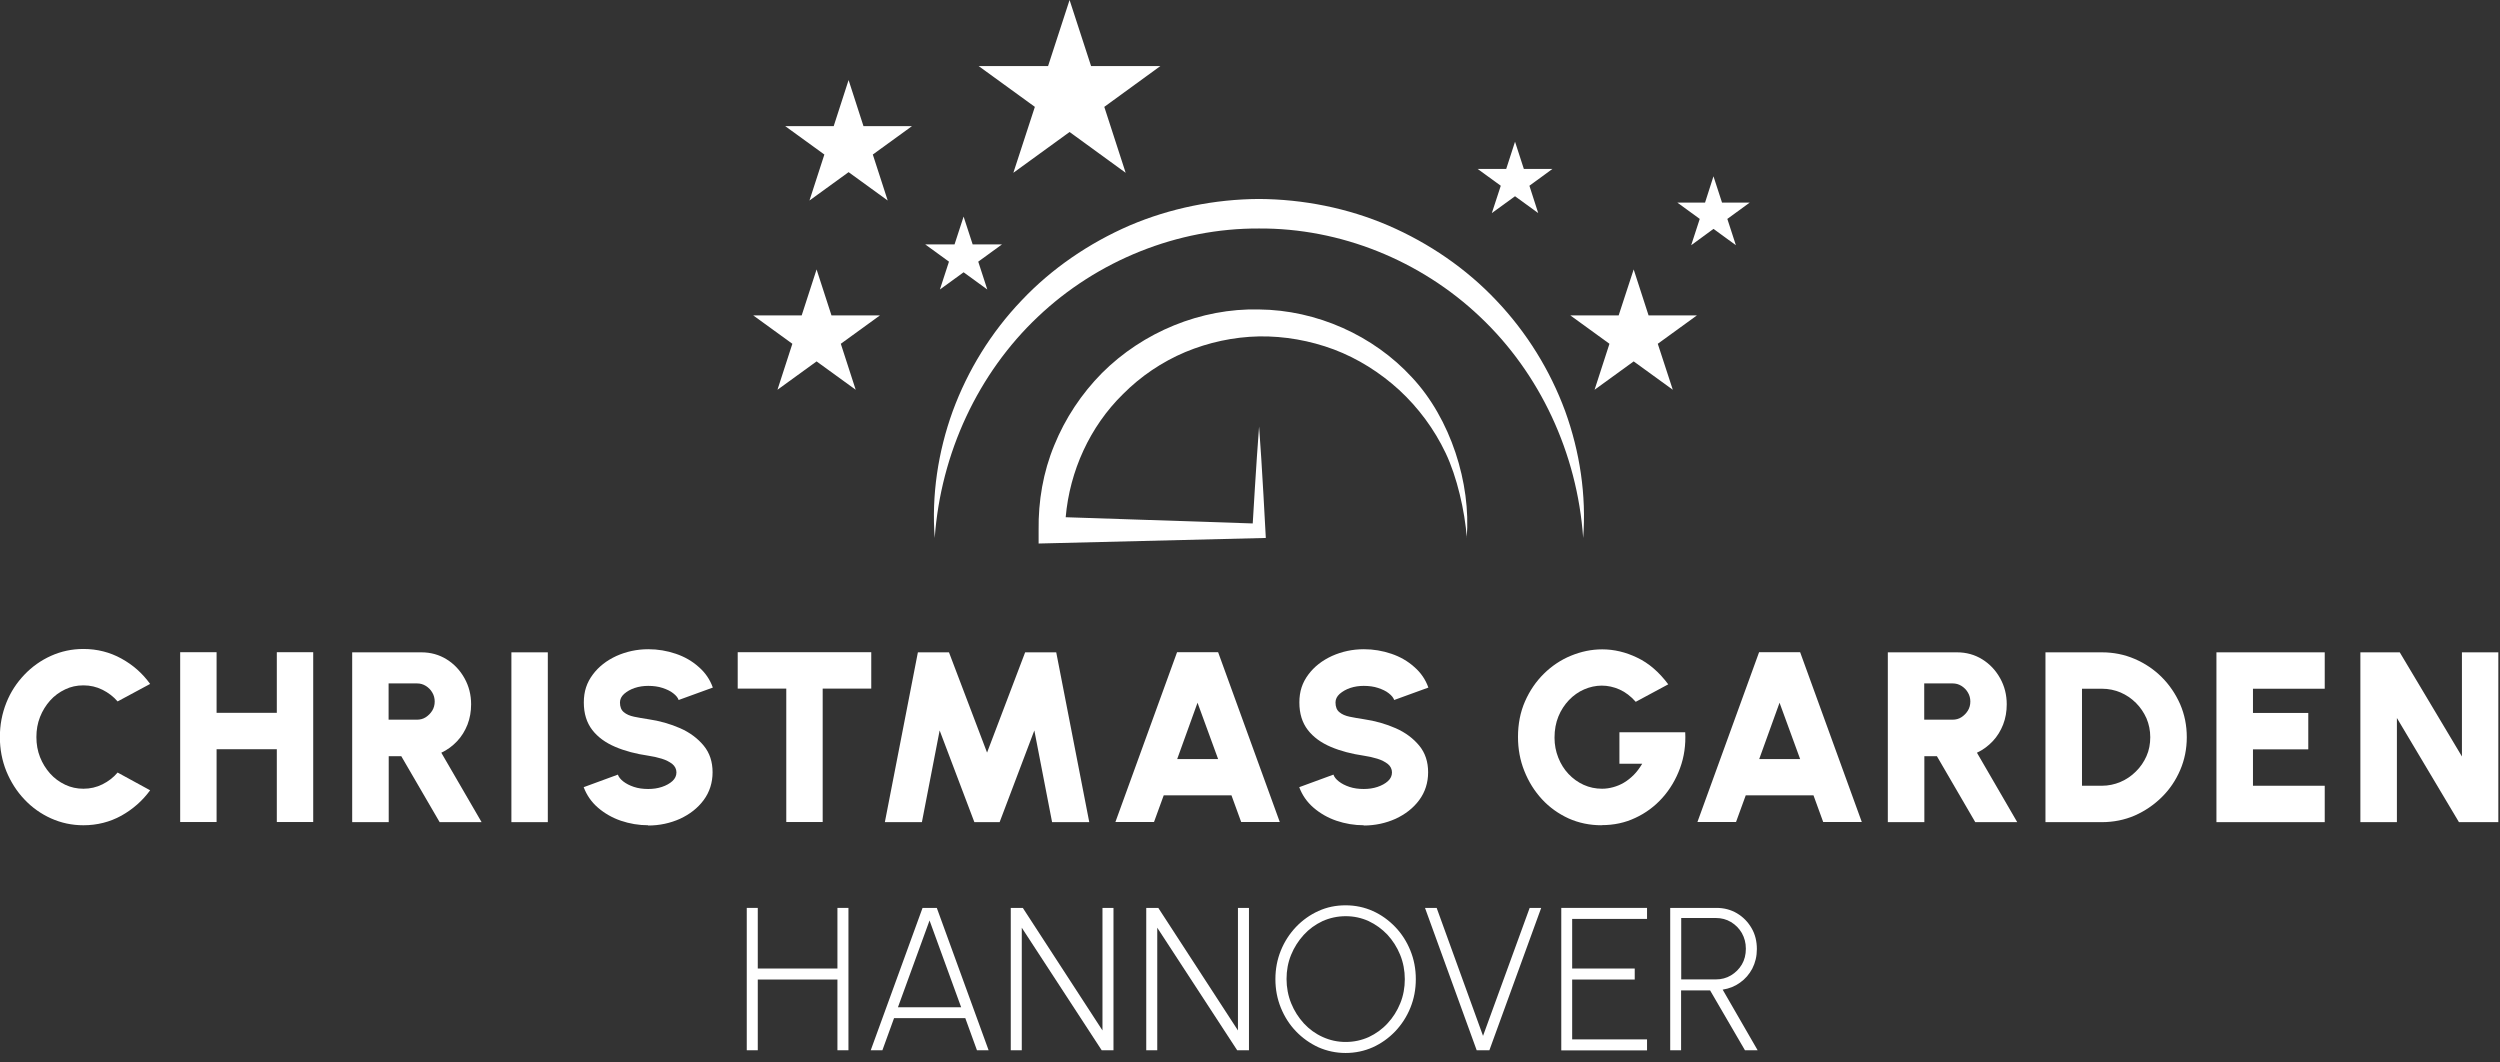 <svg width="193" height="82" viewBox="0 0 193 82" fill="none" xmlns="http://www.w3.org/2000/svg">
<rect x="0" y="0" width="193" height="82" fill="#333333" stroke="none"/>
<g clip-path="url(#clip0_978_6675)">
<g clip-path="url(#clip1_978_6675)">
<path d="M78.861 23.2C76.511 25.66 74.711 28.59 73.551 31.74C72.411 34.89 71.911 38.25 72.161 41.53C72.631 34.97 75.521 28.81 80.121 24.46C84.711 20.1 90.921 17.61 97.191 17.64C103.461 17.6 109.671 20.1 114.261 24.46C118.871 28.81 121.761 34.97 122.221 41.53C122.471 38.25 121.971 34.89 120.831 31.74C119.671 28.59 117.861 25.66 115.521 23.2C113.191 20.73 110.321 18.77 107.181 17.41C104.041 16.06 100.611 15.38 97.191 15.36C93.771 15.38 90.341 16.07 87.201 17.41C84.071 18.77 81.191 20.73 78.861 23.2Z" fill="white"/>
<path d="M113.231 41.52C113.571 37.33 111.991 32.31 108.991 29.12C106.031 25.9 101.651 23.93 97.191 23.89C92.721 23.78 88.241 25.63 85.071 28.8C83.491 30.4 82.231 32.3 81.391 34.37C80.531 36.44 80.151 38.69 80.181 40.92V41.96L97.721 41.53C97.721 41.53 97.411 35.59 97.201 32.93C96.991 35.6 96.711 40.41 96.711 40.41L82.271 39.93C82.581 36.36 84.141 32.93 86.691 30.43C88.061 29.05 89.701 27.94 91.501 27.18C93.301 26.43 95.231 26.01 97.201 25.97C99.161 25.94 101.131 26.29 102.981 26.98C104.831 27.68 106.541 28.76 108.021 30.11C109.491 31.47 110.721 33.12 111.601 34.97C112.481 36.81 113.081 39.44 113.241 41.53L113.231 41.52Z" fill="white"/>
<path d="M123.1 30.09L126.12 27.9L129.14 30.09L127.98 26.54L131 24.35H127.27L126.12 20.8L124.96 24.35H121.23L124.25 26.54L123.1 30.09Z" fill="white"/>
<path d="M60.02 30.09L63.04 27.9L66.06 30.09L64.91 26.54L67.93 24.35H64.19L63.04 20.8L61.89 24.35H58.15L61.17 26.54L60.02 30.09Z" fill="white"/>
<path d="M62.491 15.48L65.511 13.29L68.531 15.48L67.381 11.93L70.401 9.74H66.661L65.511 6.18L64.361 9.74H60.621L63.641 11.93L62.491 15.48Z" fill="white"/>
<path d="M115.17 16.45L116.96 15.15L118.75 16.45L118.07 14.34L119.85 13.04H117.64L116.96 10.94L116.28 13.04H114.07L115.86 14.34L115.17 16.45Z" fill="white"/>
<path d="M78.231 13.34L82.571 10.19L86.901 13.34L85.251 8.25L89.581 5.1H84.231L82.571 0L80.911 5.1H75.551L79.891 8.25L78.231 13.34Z" fill="white"/>
<path d="M72.56 22.35L74.39 21.02L76.22 22.35L75.52 20.2L77.35 18.87H75.09L74.39 16.72L73.69 18.87H71.43L73.26 20.2L72.56 22.35Z" fill="white"/>
<path d="M130.56 18.93L132.28 17.67L134.01 18.93L133.35 16.9L135.08 15.64H132.94L132.28 13.61L131.63 15.64H129.49L131.22 16.9L130.56 18.93Z" fill="white"/>
<path d="M6.44 63.71C5.55 63.71 4.72 63.53 3.94 63.18C3.16 62.83 2.47 62.34 1.88 61.71C1.29 61.09 0.83 60.36 0.49 59.54C0.16 58.72 -0.01 57.84 -0.01 56.9C-0.01 55.96 0.16 55.08 0.49 54.25C0.82 53.42 1.29 52.71 1.88 52.09C2.47 51.47 3.16 50.98 3.94 50.63C4.72 50.28 5.55 50.1 6.44 50.1C7.5 50.1 8.48 50.35 9.37 50.84C10.26 51.33 11 51.98 11.59 52.8L9.08 54.15C8.76 53.78 8.37 53.48 7.91 53.25C7.45 53.02 6.96 52.91 6.44 52.91C5.92 52.91 5.47 53.01 5.03 53.22C4.59 53.43 4.2 53.71 3.87 54.08C3.54 54.45 3.28 54.87 3.09 55.35C2.9 55.83 2.81 56.35 2.81 56.9C2.81 57.45 2.9 57.97 3.09 58.45C3.28 58.93 3.54 59.35 3.87 59.72C4.2 60.09 4.59 60.37 5.03 60.58C5.47 60.79 5.94 60.89 6.44 60.89C6.96 60.89 7.45 60.78 7.91 60.55C8.37 60.32 8.76 60.02 9.08 59.64L11.59 61.01C11 61.82 10.26 62.47 9.37 62.97C8.48 63.46 7.5 63.71 6.44 63.71Z" fill="white"/>
<path d="M21.37 50.35H24.18V63.46H21.37V57.84H16.72V63.46H13.91V50.35H16.72V55.03H21.37V50.35Z" fill="white"/>
<path d="M27.189 63.47V50.36H32.529C33.249 50.36 33.9 50.54 34.48 50.9C35.059 51.26 35.52 51.75 35.859 52.36C36.2 52.97 36.37 53.64 36.37 54.37C36.37 54.93 36.279 55.45 36.09 55.94C35.9 56.42 35.639 56.85 35.289 57.22C34.94 57.59 34.539 57.89 34.069 58.11L37.179 63.47H33.94L30.98 58.38H30.009V63.47H27.2H27.189ZM30 55.56H32.19C32.44 55.56 32.669 55.5 32.87 55.37C33.069 55.24 33.239 55.07 33.37 54.86C33.499 54.65 33.559 54.41 33.559 54.16C33.559 53.91 33.499 53.67 33.37 53.46C33.249 53.25 33.08 53.08 32.87 52.95C32.66 52.82 32.44 52.76 32.19 52.76H30V55.57V55.56Z" fill="white"/>
<path d="M39.48 63.47V50.36H42.291V63.47H39.48Z" fill="white"/>
<path d="M50.05 63.71C49.31 63.71 48.611 63.59 47.931 63.36C47.261 63.13 46.67 62.79 46.16 62.35C45.651 61.91 45.291 61.38 45.06 60.77L47.7 59.8C47.761 59.98 47.901 60.16 48.12 60.33C48.34 60.5 48.611 60.64 48.941 60.75C49.27 60.86 49.641 60.91 50.041 60.91C50.42 60.91 50.77 60.86 51.1 60.75C51.431 60.64 51.7 60.49 51.91 60.3C52.12 60.11 52.221 59.88 52.221 59.63C52.221 59.38 52.111 59.15 51.901 58.98C51.681 58.81 51.41 58.67 51.081 58.57C50.751 58.47 50.401 58.39 50.05 58.34C49.1 58.2 48.251 57.98 47.501 57.66C46.751 57.34 46.151 56.91 45.721 56.35C45.291 55.79 45.071 55.09 45.071 54.23C45.071 53.37 45.3 52.7 45.761 52.08C46.221 51.46 46.831 50.99 47.59 50.64C48.35 50.3 49.17 50.12 50.05 50.12C50.791 50.12 51.49 50.24 52.17 50.47C52.85 50.7 53.441 51.04 53.941 51.49C54.45 51.93 54.81 52.46 55.031 53.08L52.391 54.04C52.331 53.86 52.191 53.69 51.971 53.52C51.761 53.35 51.48 53.22 51.151 53.11C50.821 53 50.45 52.95 50.041 52.95C49.681 52.95 49.331 53 49.001 53.11C48.67 53.22 48.401 53.38 48.181 53.57C47.971 53.76 47.861 53.98 47.861 54.23C47.861 54.57 47.961 54.82 48.16 54.98C48.361 55.15 48.62 55.26 48.95 55.33C49.281 55.4 49.641 55.46 50.031 55.52C50.931 55.65 51.761 55.89 52.511 56.22C53.261 56.55 53.87 57.01 54.331 57.57C54.791 58.13 55.011 58.82 55.011 59.62C55.011 60.42 54.781 61.15 54.321 61.77C53.861 62.39 53.251 62.86 52.501 63.21C51.74 63.55 50.92 63.73 50.031 63.73L50.05 63.71Z" fill="white"/>
<path d="M67.261 50.35V53.16H63.511V63.46H60.701V53.16H56.951V50.35H67.251H67.261Z" fill="white"/>
<path d="M68.311 63.47L70.861 50.36H73.261L76.201 58.1L79.141 50.36H81.541L84.091 63.47H81.221L79.851 56.39L77.171 63.47H75.221L72.541 56.39L71.171 63.47H68.301H68.311Z" fill="white"/>
<path d="M90.869 50.35H94.039L98.799 63.46H95.819L95.069 61.4H89.839L89.089 63.46H86.109L90.869 50.35ZM90.869 58.6H94.039L92.449 54.25L90.879 58.6H90.869Z" fill="white"/>
<path d="M105.291 63.71C104.551 63.71 103.851 63.59 103.171 63.36C102.501 63.13 101.911 62.79 101.401 62.35C100.891 61.91 100.531 61.38 100.301 60.77L102.941 59.8C103.001 59.98 103.141 60.16 103.361 60.33C103.581 60.5 103.851 60.64 104.181 60.75C104.511 60.86 104.881 60.91 105.281 60.91C105.661 60.91 106.011 60.86 106.341 60.75C106.671 60.64 106.941 60.49 107.151 60.3C107.361 60.11 107.461 59.88 107.461 59.63C107.461 59.38 107.351 59.15 107.141 58.98C106.921 58.81 106.651 58.67 106.321 58.57C105.991 58.47 105.641 58.39 105.291 58.34C104.341 58.2 103.491 57.98 102.741 57.66C101.991 57.34 101.391 56.91 100.961 56.35C100.531 55.79 100.311 55.09 100.311 54.23C100.311 53.37 100.541 52.7 101.001 52.08C101.461 51.46 102.071 50.99 102.831 50.64C103.591 50.3 104.411 50.12 105.291 50.12C106.031 50.12 106.731 50.24 107.411 50.47C108.091 50.7 108.681 51.04 109.181 51.49C109.691 51.93 110.051 52.46 110.271 53.08L107.631 54.04C107.571 53.86 107.431 53.69 107.211 53.52C107.001 53.35 106.721 53.22 106.391 53.11C106.061 53 105.691 52.95 105.281 52.95C104.921 52.95 104.571 53 104.241 53.11C103.911 53.22 103.641 53.38 103.421 53.57C103.211 53.76 103.101 53.98 103.101 54.23C103.101 54.57 103.201 54.82 103.401 54.98C103.601 55.15 103.861 55.26 104.191 55.33C104.521 55.4 104.881 55.46 105.271 55.52C106.171 55.65 107.001 55.89 107.751 56.22C108.501 56.55 109.111 57.01 109.571 57.57C110.031 58.13 110.251 58.82 110.251 59.62C110.251 60.42 110.021 61.15 109.561 61.77C109.101 62.39 108.491 62.86 107.741 63.21C106.981 63.55 106.161 63.73 105.271 63.73L105.291 63.71Z" fill="white"/>
<path d="M123.639 63.71C122.719 63.71 121.869 63.53 121.089 63.18C120.309 62.82 119.619 62.33 119.039 61.7C118.459 61.07 118.009 60.35 117.679 59.52C117.349 58.7 117.189 57.82 117.189 56.89C117.189 55.89 117.369 54.97 117.729 54.15C118.089 53.33 118.579 52.61 119.189 52.01C119.799 51.41 120.499 50.94 121.279 50.62C122.059 50.3 122.859 50.13 123.689 50.13C124.599 50.13 125.499 50.34 126.389 50.77C127.279 51.19 128.079 51.88 128.789 52.83L126.279 54.18C125.899 53.75 125.479 53.43 125.029 53.23C124.579 53.03 124.119 52.93 123.659 52.93C123.199 52.93 122.739 53.03 122.299 53.22C121.859 53.41 121.469 53.69 121.129 54.04C120.789 54.4 120.509 54.82 120.309 55.31C120.109 55.8 120.009 56.35 120.009 56.95C120.009 57.5 120.109 58.01 120.299 58.49C120.489 58.97 120.749 59.39 121.089 59.75C121.429 60.11 121.819 60.39 122.259 60.59C122.699 60.79 123.179 60.89 123.679 60.89C123.969 60.89 124.249 60.85 124.539 60.77C124.829 60.69 125.099 60.58 125.369 60.42C125.639 60.26 125.889 60.06 126.129 59.82C126.369 59.58 126.579 59.29 126.779 58.96H125.019V56.53H130.099C130.149 57.51 130.019 58.43 129.699 59.3C129.379 60.17 128.929 60.93 128.339 61.59C127.749 62.25 127.049 62.77 126.249 63.14C125.449 63.52 124.589 63.7 123.659 63.7L123.639 63.71Z" fill="white"/>
<path d="M135.801 50.35H138.971L143.731 63.46H140.751L140.001 61.4H134.771L134.021 63.46H131.041L135.801 50.35ZM135.801 58.6H138.971L137.381 54.25L135.811 58.6H135.801Z" fill="white"/>
<path d="M145.74 63.47V50.36H151.08C151.8 50.36 152.45 50.54 153.03 50.9C153.61 51.26 154.07 51.75 154.41 52.36C154.75 52.97 154.92 53.64 154.92 54.37C154.92 54.93 154.83 55.45 154.64 55.94C154.45 56.42 154.19 56.85 153.84 57.22C153.49 57.59 153.09 57.89 152.62 58.11L155.73 63.47H152.49L149.53 58.38H148.56V63.47H145.75H145.74ZM148.55 55.56H150.74C150.99 55.56 151.22 55.5 151.42 55.37C151.62 55.24 151.79 55.07 151.92 54.86C152.05 54.65 152.11 54.41 152.11 54.16C152.11 53.91 152.05 53.67 151.92 53.46C151.8 53.25 151.63 53.08 151.42 52.95C151.21 52.82 150.99 52.76 150.74 52.76H148.55V55.57V55.56Z" fill="white"/>
<path d="M157.91 63.47V50.36H162.26C163.17 50.36 164.01 50.53 164.8 50.87C165.59 51.21 166.29 51.68 166.89 52.28C167.49 52.88 167.96 53.58 168.31 54.37C168.65 55.16 168.82 56.01 168.82 56.91C168.82 57.81 168.65 58.66 168.31 59.45C167.97 60.24 167.5 60.94 166.89 61.54C166.28 62.14 165.59 62.61 164.8 62.96C164.01 63.3 163.16 63.47 162.26 63.47H157.91ZM160.72 60.66H162.26C162.76 60.66 163.24 60.56 163.69 60.37C164.14 60.18 164.54 59.91 164.89 59.56C165.24 59.22 165.51 58.82 165.71 58.37C165.91 57.92 166 57.43 166 56.91C166 56.39 165.9 55.91 165.71 55.46C165.51 55.01 165.24 54.61 164.9 54.27C164.55 53.92 164.15 53.65 163.71 53.46C163.26 53.27 162.78 53.17 162.27 53.17H160.73V60.66H160.72Z" fill="white"/>
<path d="M171.109 63.47V50.36H179.469V53.17H173.929V55.04H178.199V57.85H173.929V60.66H179.469V63.47H171.109Z" fill="white"/>
<path d="M182.221 63.47V50.36H185.261L190.061 58.4V50.36H192.871V63.47H189.831L185.041 55.43V63.47H182.231H182.221Z" fill="white"/>
<path d="M64.65 70.09H65.5V81.08H64.65V75.62H58.5V81.08H57.65V70.09H58.5V74.77H64.65V70.09Z" fill="white"/>
<path d="M71.211 70.09H72.321L76.321 81.08H75.421L74.521 78.6H69.021L68.121 81.08H67.221L71.221 70.09H71.211ZM69.321 77.76H74.201L71.761 71.06L69.321 77.76Z" fill="white"/>
<path d="M78.031 81.08V70.09H78.961L85.111 79.55V70.09H85.961V81.08H85.051L78.881 71.62V81.08H78.031Z" fill="white"/>
<path d="M88.49 81.08V70.09H89.42L95.57 79.55V70.09H96.42V81.08H95.51L89.34 71.62V81.08H88.49Z" fill="white"/>
<path d="M103.881 81.29C103.141 81.29 102.441 81.14 101.781 80.85C101.131 80.55 100.551 80.14 100.051 79.62C99.551 79.1 99.161 78.49 98.881 77.8C98.601 77.11 98.461 76.38 98.461 75.59C98.461 74.8 98.601 74.07 98.881 73.38C99.161 72.69 99.551 72.09 100.051 71.56C100.551 71.04 101.121 70.63 101.781 70.33C102.441 70.03 103.131 69.89 103.881 69.89C104.631 69.89 105.331 70.04 105.981 70.33C106.631 70.62 107.211 71.04 107.711 71.56C108.211 72.08 108.601 72.69 108.881 73.38C109.161 74.07 109.301 74.8 109.301 75.59C109.301 76.38 109.161 77.11 108.881 77.8C108.601 78.49 108.211 79.09 107.711 79.62C107.211 80.14 106.641 80.55 105.981 80.85C105.331 81.14 104.621 81.29 103.881 81.29ZM103.881 80.44C104.521 80.44 105.111 80.31 105.671 80.06C106.221 79.8 106.711 79.45 107.121 79C107.541 78.55 107.861 78.04 108.101 77.45C108.341 76.86 108.451 76.24 108.451 75.59C108.451 74.94 108.331 74.3 108.091 73.71C107.851 73.12 107.521 72.61 107.111 72.16C106.691 71.72 106.211 71.37 105.661 71.11C105.111 70.86 104.521 70.73 103.891 70.73C103.261 70.73 102.661 70.86 102.101 71.11C101.551 71.37 101.061 71.72 100.651 72.17C100.241 72.62 99.911 73.13 99.671 73.72C99.431 74.31 99.321 74.93 99.321 75.58C99.321 76.23 99.441 76.87 99.681 77.46C99.921 78.05 100.251 78.56 100.661 79.01C101.081 79.46 101.561 79.81 102.121 80.06C102.671 80.31 103.261 80.44 103.891 80.44H103.881Z" fill="white"/>
<path d="M114 81.08L110.01 70.09H110.91L114.49 79.97L118.09 70.09H118.98L114.98 81.08H113.99H114Z" fill="white"/>
<path d="M120.531 81.08V70.09H127.151V70.94H121.371V74.77H126.201V75.62H121.371V80.24H127.151V81.09H120.531V81.08Z" fill="white"/>
<path d="M128.94 81.08V70.09H132.52C133.1 70.09 133.63 70.23 134.1 70.51C134.57 70.79 134.94 71.17 135.22 71.65C135.5 72.13 135.63 72.67 135.63 73.27C135.63 73.82 135.51 74.32 135.28 74.77C135.05 75.21 134.73 75.58 134.33 75.86C133.93 76.15 133.49 76.32 132.99 76.4L135.69 81.08H134.71L132.02 76.46H129.78V81.08H128.93H128.94ZM129.79 75.61H132.47C132.89 75.61 133.28 75.51 133.63 75.3C133.98 75.09 134.26 74.81 134.47 74.46C134.68 74.1 134.78 73.7 134.78 73.24C134.78 72.78 134.67 72.39 134.47 72.03C134.26 71.67 133.98 71.39 133.63 71.18C133.28 70.97 132.89 70.87 132.47 70.87H129.79V75.61Z" fill="white"/>
</g>
</g>
<defs>
<clipPath id="clip0_978_6675">
<rect width="193" height="82" fill="white"/>
</clipPath>
<clipPath id="clip1_978_6675">
<rect width="192.86" height="81.29" fill="white"/>
</clipPath>
</defs>
</svg>
